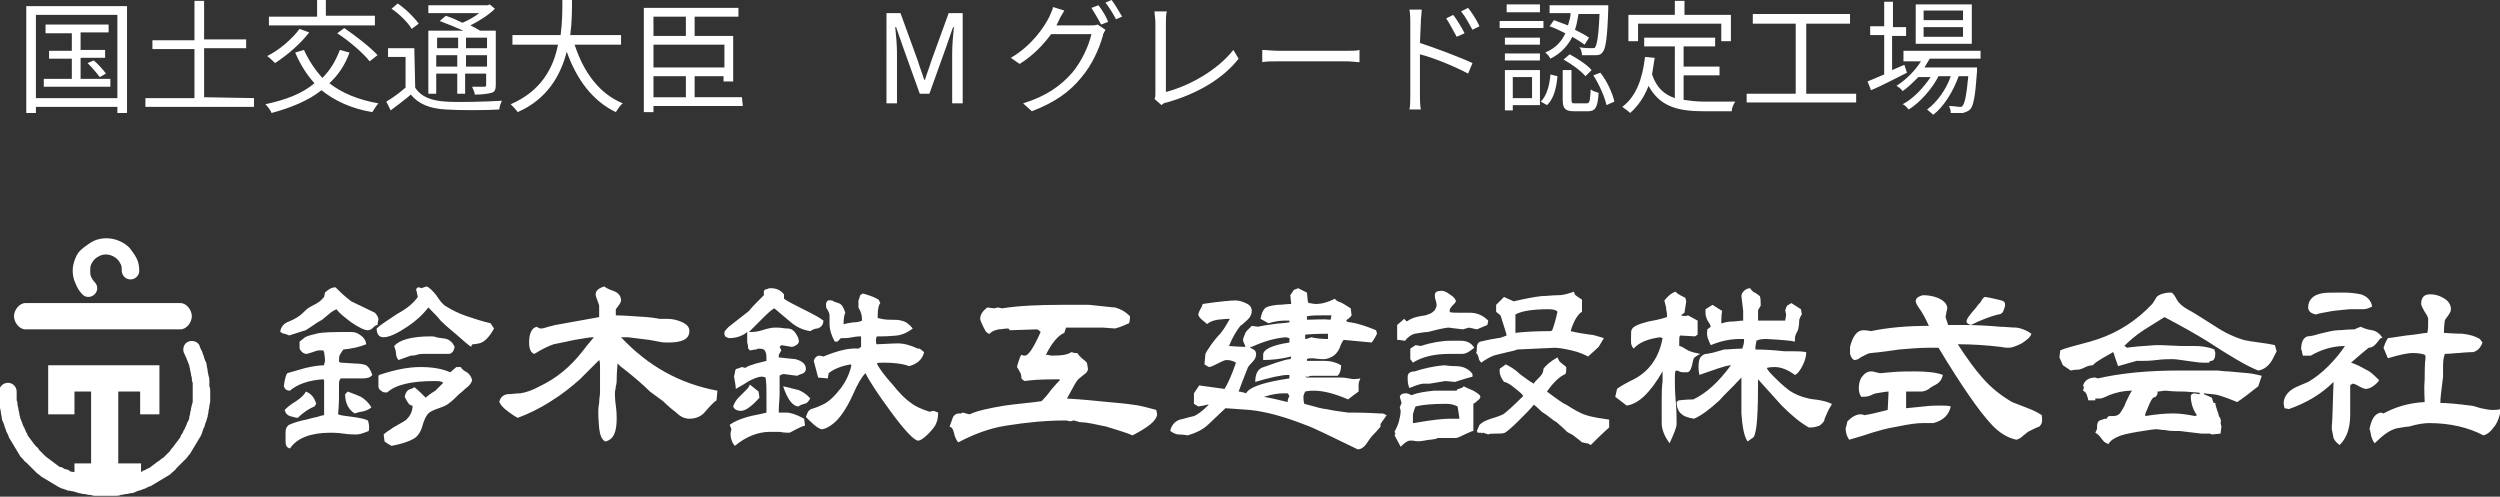 <svg xmlns="http://www.w3.org/2000/svg" xml:space="preserve" width="285.4" height="56.7" style="enable-background:new 0 0 285.4 56.7"><rect width="100%" height="100%" fill="#333333" stroke="none"/><path d="M14.5.7v12.2h-1.1v-.7H4.1v.7H3V.7h11.5zm-1.1 10.5V1.7H4.1v9.5h9.3zM12.6 9v.9H5V9h3.2V6.7H5.6v-.9h2.6v-2h-3v-1h7.2v.9H9.2v2H12v.9H9.2V9h3.4zm-1.9-2.1c.5.4 1.1 1.1 1.4 1.5l-.7.4c-.3-.4-.9-1.1-1.4-1.6l.7-.3zM29 11.2v1H16.6v-1h5.6V5.6h-4.8v-1h4.8V.1h1.1v4.4h4.8v1h-4.8v5.6l5.7.1zM39.9 6c-.5 1.4-1.3 2.6-2.3 3.5 1.4 1.1 3.3 1.9 5.6 2.3-.2.2-.5.7-.7 1-2.4-.4-4.3-1.3-5.8-2.5-1.5 1.2-3.5 2-5.7 2.6-.1-.3-.4-.7-.7-1 2.3-.5 4.2-1.2 5.6-2.4-.9-1-1.6-2.1-2.2-3.5l1-.3C35.3 7 36 8 36.8 8.9c.9-.9 1.5-1.9 2-3.2l1.1.3zm-4.6-2.3c-1 1.3-2.5 2.6-3.9 3.5-.2-.2-.6-.6-.9-.8 1.4-.7 2.8-1.9 3.7-3.1l1.1.4zm7.6-.8H30.7v-1h5.5V0h1v1.8h5.6v1.1h.1zm-3.6.3c1.3.9 3 2.2 3.8 3.1l-.9.7c-.7-.9-2.3-2.3-3.7-3.2l.8-.6zm8.1 6.8c.7 1.1 1.9 1.5 3.5 1.6 1.5.1 4.7 0 6.4-.1-.1.2-.3.7-.3 1-1.6.1-4.5.1-6.1 0-1.8-.1-3.1-.6-4-1.7-.7.6-1.5 1.2-2.3 1.8l-.5-1c.7-.4 1.5-1 2.2-1.6V6.5h-2v-1h3l.1 4.5zM47 3.3c-.4-.7-1.4-1.7-2.3-2.3l.7-.6c.9.6 1.9 1.6 2.4 2.3l-.8.6zm2.9 7.4h-1V3.5h4c-.9-.4-1.9-.8-2.7-1.1l.7-.6c.6.2 1.3.5 1.9.8.7-.3 1.4-.7 1.9-1.1h-5.8V.6h6.8l.2-.1.6.5c-.7.7-1.8 1.4-2.8 1.9.4.2.8.4 1.1.6h1.8v6.2c0 .5-.1.8-.5.9-.4.1-1 .2-1.9.2 0-.3-.2-.6-.3-.9h1.4c.2 0 .2-.1.2-.2V8.4h-2.4v2.3h-.9V8.4h-2.4v2.3h.1zm0-6.4v1.2h2.4V4.3h-2.4zm2.3 3.3V6.3h-2.4v1.3h2.4zm3.4-3.3h-2.4v1.2h2.4V4.3zm0 3.3V6.3h-2.4v1.3h2.4zm10-2.5c1 3.1 2.8 5.6 5.5 6.7-.3.2-.6.7-.8 1-2.7-1.3-4.5-3.8-5.6-6.9-.7 2.7-2.2 5.4-5.6 6.9-.2-.3-.5-.6-.8-.9 3.5-1.5 4.9-4.2 5.4-6.8h-5.2V4H64c.2-1.5.2-2.9.2-4h1.1c0 1.1 0 2.5-.2 4h5.8v1.1h-5.3zm19.2 7H74.6v.7h-1.1V.9h10.8v1h-5v2.2h4.4v5.2h-1.1v-.6h-3.3v2.4h5.4l.1 1zM74.6 1.9v2.2h3.7V1.9h-3.7zm8.1 3.2h-8.1v2.6h8.1V5.1zm-8.1 6h3.7V8.7h-3.7v2.4zm26.6-9.6h1.6l2 5.5c.2.7.5 1.4.7 2.1h.1c.2-.7.5-1.4.7-2.1l2-5.5h1.6v10.3h-1.2V6.1c0-.9.1-2.1.2-3h-.1l-.8 2.3-1.9 5.3H105l-1.9-5.3-.8-2.3h-.1c.1.9.2 2.1.2 3v5.7h-1.2V1.5zm23.2 1.4c.4 0 .7 0 .9-.1l.9.6c-.1.2-.3.5-.3.7-.4 1.4-1.2 3.3-2.5 4.8-1.3 1.6-3 2.8-5.6 3.8l-1-.9c2.6-.8 4.3-2 5.6-3.5 1.1-1.3 1.9-3.1 2.2-4.4H120c-.9 1.2-2 2.4-3.6 3.4l-1-.7c2.4-1.4 3.8-3.5 4.4-4.7.1-.3.4-.8.4-1.1l1.3.4c-.2.4-.5.8-.6 1.1l-.3.6h3.8zm1-2.3c.4.5.9 1.3 1.1 1.9l-.8.3c-.3-.6-.8-1.4-1.1-1.9l.8-.3zm1.5-.6c.4.5.9 1.4 1.2 1.9l-.7.3c-.3-.6-.8-1.4-1.2-1.9l.7-.3zm4.9 11.3c.1-.2.1-.4.1-.7v-8c0-.4-.1-1-.1-1.3h1.4c-.1.4-.1.9-.1 1.3v7.9c2.7-.7 5.9-2.5 7.7-4.8l.6 1c-1.8 2.3-4.7 4-8.2 5-.2 0-.4.1-.6.3l-.8-.7zm12.3-5.6c.4 0 1.2.1 1.9.1h7.7c.7 0 1.2 0 1.5-.1v1.4c-.3 0-.9-.1-1.5-.1H146c-.8 0-1.5 0-1.9.1V5.7zm18-.8c1.8.6 4.5 1.6 6 2.3l-.5 1.2c-1.5-.8-3.9-1.8-5.5-2.2v4.6c0 .4 0 1.2.1 1.7h-1.3c.1-.4.1-1.1.1-1.7V2.6c0-.4 0-1-.1-1.5h1.4c0 .4-.1 1-.1 1.5l-.1 2.3zm4.2-.7c-.4-.7-.8-1.5-1.2-2.1l.8-.4c.4.5 1 1.5 1.3 2.1l-.9.4zm1.8-.8c-.4-.7-.8-1.5-1.3-2.1l.8-.4c.4.5 1 1.4 1.3 2.1l-.8.4zm8.1-.2h-5v-.8h5v.8zm-.4 8.8h-3.1v.6h-.9V8h4v4zm0-6.9h-4v-.8h4v.8zm-4 1h4v.8h-4v-.8zm4-4.7H172V.5h3.8v.9zm-3.1 7.4v2.4h2.2V8.8h-2.2zm3.2 2.8c.7-.7 1-1.9 1.1-3.1l.8.2c-.1 1.2-.4 2.6-1.2 3.3l-.7-.4zm5-6.5c-.4-.3-.9-.6-1.4-.9-.5 1-1.3 1.9-2.5 2.5-.1-.2-.4-.6-.6-.7 1.2-.5 1.9-1.3 2.3-2.2-.6-.3-1.2-.6-1.8-.8l.5-.7c.5.2 1.1.4 1.6.6.1-.4.3-.9.3-1.4h-2.4V.6h6.7V1c-.1 3.3-.3 4.5-.6 4.9-.2.3-.4.4-.8.4h-1.6c0-.3-.1-.7-.3-.9.6.1 1.2.1 1.4.1s.4 0 .4-.1c.2-.3.4-1.2.5-3.8h-2.4c-.1.6-.2 1.2-.4 1.8.6.3 1.2.6 1.6.9l-.5.8zm.2 6.7c.4 0 .4-.2.5-1.6.2.2.6.3.9.4-.1 1.7-.4 2.1-1.2 2.1h-1.6c-1 0-1.3-.3-1.3-1.3V8h1v3.4c0 .4.1.4.5.4h1.2zm-1.9-5.6c.9.5 2 1.2 2.5 1.8l-.7.7c-.5-.6-1.6-1.4-2.5-1.9l.7-.6zm3.5 2.1c.8 1 1.4 2.4 1.6 3.3l-.9.4c-.2-.9-.8-2.3-1.5-3.4l.8-.3zm9.5 3.1c.7.1 1.5.2 2.3.2h3.6c-.2.3-.4.7-.4 1.1h-3.2c-2.9 0-5-.5-6.3-2.9-.5 1.3-1.2 2.3-2.1 3.1-.2-.2-.6-.5-.9-.7 1.6-1.2 2.3-3.2 2.6-5.7l1.1.1c-.1.7-.2 1.3-.3 1.9.5 1.5 1.4 2.3 2.6 2.7V5.3h-3.5v-1h8.1v1h-3.6v2.3h4.1v1h-4.1v2.8zm-5.3-6.7h-1v-3h5.3V.1h1.1v1.6h5.3v3h-1.1v-2H187v2h-.1zm25 6v1h-12.5v-1h5.6v-8h-4.9V1.6h11.1v1.1h-5v8h5.7zm5.8-2.4c-1.4.7-2.9 1.5-4.1 2l-.4-1c.5-.2 1.2-.5 1.9-.8V4h-1.6V3h1.6V.2h1v2.9h1.5v1H216V8l1.4-.6.3.9zm2.6-1.6c-.2.3-.4.7-.6 1h6v.4c-.2 2.9-.4 4-.8 4.4-.2.2-.5.3-.8.4h-1.4c0-.3-.1-.6-.2-.8.5 0 1 .1 1.2.1s.3 0 .4-.2c.2-.3.4-1.1.6-3.3h-1.1c-.6 1.7-1.7 3.5-2.9 4.4-.2-.2-.5-.4-.7-.6 1.1-.8 2.2-2.3 2.7-3.8h-1.4c-.7 1.4-2.1 3-3.4 3.8-.2-.2-.4-.5-.7-.6 1.2-.6 2.4-1.9 3.2-3.1H219c-.6.6-1.2 1.2-1.8 1.6-.1-.2-.5-.5-.7-.6 1.1-.7 2.1-1.7 2.8-2.8h-2V5.8h8.8v.9h-5.8zm4.8-1.7h-6.4V.5h6.4V5zm-1-3.8h-4.5v1.1h4.5V1.2zm0 1.9h-4.5v1.1h4.5V3.1zM9.4 33.6c.2.2.4.3.7.3.2 0 .5-.1.7-.3.4-.4.4-1 0-1.4-.2-.2-.3-.4-.4-.6-.1-.2-.1-.4-.1-.7 0-.2 0-.5.1-.7s.2-.4.4-.6.4-.3.6-.4c.4-.2.9-.2 1.4 0 .2.1.4.2.6.4.2.2.3.4.4.6.1.2.1.4.1.7 0 .5.4 1 1 1 .5 0 1-.4 1-1 0-.5-.1-1-.3-1.4s-.5-.8-.8-1.2c-.3-.3-.7-.6-1.2-.8-.9-.4-2-.4-2.9 0-.4.2-.8.5-1.2.8-.5.4-.7.7-.9 1.2s-.3.9-.3 1.4.1 1 .3 1.4c.2.5.4.9.8 1.3zm-6.5 4h17.7c.7 0 1.3-.8 1.3-1.5s-.6-1.5-1.3-1.5H2.9c-.7 0-1.3.8-1.3 1.5s.6 1.5 1.3 1.5zm21 6.5v-.6c0-.2 0-.4-.1-.6 0-.2-.1-.4-.1-.6 0-.2-.1-.4-.1-.6 0-.2-.1-.4-.2-.6-.1-.2-.1-.4-.2-.6-.1-.2-.1-.4-.2-.5-.1-.2-.2-.4-.2-.5-.2-.5-.8-.7-1.3-.5s-.7.8-.5 1.3c.1.1.1.3.2.4.1.2.1.3.2.5s.1.3.2.5c0 .2.1.3.1.5s.1.3.1.5.1.3.1.5 0 .3.1.5v2c0 .2 0 .3-.1.5 0 .2-.1.3-.1.5s-.1.3-.1.5-.1.3-.1.5-.1.3-.2.5-.1.3-.2.5c-.1.1-.1.3-.2.4-.1.1-.1.3-.2.4-.1.1-.2.3-.2.4-.1.1-.2.3-.3.4-.1.1-.2.3-.3.4-.1.1-.2.3-.3.4-.1.1-.2.2-.3.4l-.3.3-.3.3c-.1.1-.2.2-.4.3-.1.1-.2.2-.4.3-.1.1-.3.2-.4.3s-.3.2-.4.3-.3.2-.4.2c-.1.1-.3.2-.4.2-.1.1-.2.1-.3.2v.1-1.1h-2.6v-8.2H16v2.6h2.2v-5.6H5.5v5.6h3v-2.6h1.9v8.2H8.5v1c-.7-.1-.5-.1-.6-.2-.1-.1-.4-.1-.6-.2-.1-.1-.3-.2-.5-.2-.1-.1-.3-.2-.4-.3s-.3-.2-.4-.3-.3-.2-.4-.3-.3-.2-.4-.3l-.3-.3-.3-.3c-.1-.1-.2-.2-.3-.4-.2-.1-.3-.3-.4-.4-.1-.1-.2-.3-.3-.4-.1-.1-.2-.3-.3-.4-.1-.1-.2-.3-.2-.4-.1-.1-.2-.3-.2-.4-.1-.1-.1-.3-.2-.4-.1-.1-.1-.3-.2-.5s-.1-.3-.2-.5c0-.2-.1-.3-.1-.5s-.1-.3-.1-.5-.1-.3-.1-.5 0-.3-.1-.5v-1c0-.5-.4-1-1-1-.5 0-1 .4-1 1v1.2c0 .2 0 .4.1.6 0 .2.1.4.1.6 0 .2.1.4.1.6 0 .2.1.4.2.6.1.2.1.4.2.6.1.2.1.4.2.5.1.2.2.4.2.5.1.2.2.3.3.5s.2.3.3.5.2.3.3.5c.1.2.2.3.3.5s.2.3.4.5c.1.1.2.3.4.4l.4.4.4.4.4.4c.1.1.3.2.5.4.2.1.3.2.5.3s.3.2.5.3.3.2.5.3.3.2.5.3.4.2.5.2c.2.1.4.1.5.2.3 0 .5.1.7.1.2.1.4.1.6.2.2 0 .4.1.6.1.2 0 .4.1.6.1.2 0 .4.1.6.1h2.4c.2 0 .4 0 .6-.1.2 0 .4-.1.6-.1.2 0 .4-.1.6-.1.2 0 .4-.1.6-.2.2-.1.4-.1.6-.2.2-.1.4-.1.5-.2.2-.1.4-.2.5-.2.2-.1.3-.2.5-.3s.3-.2.5-.3.3-.2.5-.3.3-.2.5-.3.3-.2.5-.4c.1-.1.3-.2.4-.4l.4-.4.4-.4.4-.4c.1-.1.2-.3.4-.5.1-.2.2-.3.3-.5.1-.2.2-.3.3-.5.1-.2.2-.3.3-.5.1-.2.2-.3.3-.5.1-.2.2-.4.2-.5.1-.2.1-.4.2-.5.1-.2.1-.4.2-.6.1-.2.1-.4.2-.6 0-.2.1-.4.1-.6 0-.2.1-.4.1-.6 0-.2.1-.4.1-.6v-1.2c0-.1 0-.3-.1-.5zm19.2-7c-.1 0-.3.1-.4.2l-.1.1c-.2.2-.4.3-.6.3-.4 0-1-.3-1.9-.9-.8-.6-1.4-1.1-1.7-1.5-.2.1-.6.3-.9.6-.5.4-.8.7-.9.7-.4.2-.9.6-1.7 1.1 0 0-.7.2-1.9.6-.1-.1-.3-.1-.5-.2-.2 0-.4-.1-.4-.2-.1.1-.1 0-.1-.1.1-.5.4-.9 1-1.1.7-.3 1.2-.6 1.6-1 .3-.3.5-.5.7-.6.5-.3.8-.4.9-.5.4-.2.6-.5.8-.7l.1-.5c.4-.4.8-.6 1.2-.6.4.4 1 1 1.8 1.6.8.4 1.7.8 2.7 1.3.2.2.4.5.4.8 0 .1-.1.3-.1.6zM35 40.4c-.3 0-.6-.2-.8-.6V39l.5-.4c.2-.2.6-.3 1.4-.5.7-.2 2.1-.2 4-.2.4 0 .7.1 1.1.4.3.2.6.6.6 1-.7.3-1.6.5-2.6.6-.1.1-.2.3-.4.6-.1.2-.1.4-.1.8l.2.1 1.6.1c.6 0 1.1.1 1.3.2.3.2.5.5.7 1.1-.2.3-.6.4-1.1.4h-2.5c-.1.1-.2.3-.2.6v1.5c0 .1 0 .8-.1 2 .2.1.8.2 1.7.3.7.1 1.3.2 1.7.4.1.3.2.7.1 1.2-.5.2-1 .4-1.4.4-.3 0-.8 0-1.5-.1s-1.1-.1-1.5-.1c-2.2 0-3.8.6-4.6 1.8-.4-.1-.5-.4-.5-.8v-1.1c0-.3.1-.6.4-.8.2-.1.7-.3 1.5-.5.6-.1 1.1-.3 1.7-.4.3-.1.6-.2.8-.2v-4l-.1-.1c-1.7.1-3 .6-3.8 1.3-.4 0-.6-.2-.7-.5.1-.9.3-1.4.4-1.5l2.1-.6c.9-.2 1.6-.3 2.1-.3 0-.2.1-.4.1-.5s0-.4-.1-1l-.1-.2h-.5c-.2 0-.4.1-.7.2-.4.1-.6.2-.7.2zm.9 6c-.5.2-1.2.6-1.9 1.3-.2 0-.5-.1-.9-.2-.3-.1-.5-.3-.6-.7.2-.2.6-.6 1.3-1 .6-.4 1-.8 1.1-1.1.6.2 1 .7 1.2 1.4l-.2.3zm5.4.6c-.2 0-.5.1-.8.2-.7-.4-1.1-1.2-1.1-2.2l.3-.3c.8.3 1.3.5 1.5.6.5.3.9.7 1.2 1.2-.2.2-.6.4-1.1.5zm13.4-7.8c-.1 0-.4.1-.7.1-.1 0-.2.1-.2.3-.2-.1-.8-.6-1.8-1.5-1.1-.9-1.6-1.4-1.7-1.5-.3-.4-.8-.9-1.4-1.5-.7.9-1.5 1.6-2.4 2.2-1.2.8-2.1 1.2-2.7 1.2-.5 0-.8-.3-.8-1 .4-.4 1.2-.9 2.4-1.7 1.1-.6 1.8-1.2 2.3-1.9l-.2-.9.2-.2c.1 0 .2 0 .4.1l.6-.2c.3.1.7.5 1.1 1 .4.6.7 1 1 1.2.8.5 1.6.9 2.5 1.2s1.8.6 2.7.8l.4.6c-.6 1.1-1.2 1.6-1.7 1.7zM52.4 45c-.4.4-.8.8-1.1 1-.2.2-.6.4-1.2.6-.6.2-1 .4-1.2.6-.2.2-.5.7-.7 1.5-.2.7-.6 1.2-1 1.4-.5.3-1.4.6-2.5.8-.2-.1-.4-.2-.8-.5l-.1-.8c.3-.3.7-.5 1.1-.8.9-.5 1.4-.8 1.5-.9.4-.4.7-.9.7-1.6-.1 0-.2 0-.3-.1-.1 0-.3-.3-.6-.9.1-.5.3-.8.7-.9.1 0 .2-.1.4-.2.4.3.8.7 1.3 1.2.2-.2.6-.5 1.1-.8l.9-.9c-.2-.2-.6-.2-1-.2-2.6 0-4.4.4-5.4 1.3h-.1c-.2 0-.4 0-.6-.2-.2-.1-.3-.3-.3-.5v-1.2l.1-.1c1.8-.6 3.3-.9 4.7-.9s2.5.2 3.4.6l.7-.6h.5c.1.2.3.4.7.6.3.2.5.5.6.9-.1.4-.4.7-.7.9-.4.4-.8.7-.8.7zm-1.2-4.6h-2.9c-.2 0-.4 0-.7.1s-.6.1-.7.1l-1.4.5c-.2-.2-.3-.5-.3-.9 0-.1-.1-.4-.2-.7.6-.7 2-1.1 4.2-1.1.2 0 .4 0 .6.1.4.1.8.1 1.2.2.3.1.7.4.9.9-.1.6-.4.8-.7.8zm30.6 5.3c-.2.1-.7.6-1.3 1.3-.4.5-1 .8-1.8.8-.5 0-1-.2-1.5-.7-.4-.3-.9-.7-1.5-1.3-.3-.2-.8-.6-1.5-1.1-.6-.6-1.6-1.5-3-2.6-.3-.2-.5-.4-.7-.6 0 .3-.1.9-.1 1.9 0 .1 0 .4-.1.7 0 .3-.1.5-.1.7 0 .3 0 .8.1 1.5s.1 1.2.1 1.5c0 1.6-.4 2.4-1.3 2.6-.4-.2-.6-.7-.7-1.5 0-.3-.1-.9-.1-1.8 0-.3 0-.6.1-1.1 0-.5.1-.9.1-1.1v-3c0-.3 0-.6-.1-.8l-2.2 2.2c-.9.8-2 1.7-3.3 2.5-1.4.9-2.7 1.5-3.8 1.9-.4-.2-.8-.5-1.2-.8s-.7-.6-.9-1c.1-.5.4-.8.9-.9.5 0 1-.1 1.5-.1.6-.1 1.3-.3 2.2-.8 1.9-.9 3.5-2.2 4.9-4 .3-.4.7-.9 1.3-1.6h-.2c-.2 0-.8.1-2 .3-1 .2-1.8.4-2.4.5-.6.2-1.4.6-2.2 1.1-.4-.1-.6-.6-.6-1.3 0-1 .3-1.7.9-1.8.2.2.4.2.5.2.2 0 .5-.1.8-.2.5-.1.7-.2.8-.2 1.1-.2 2.8-.5 5-.9v-1.3c0-.1-.1-.3-.2-.6s-.2-.5-.2-.7c0-.4.3-.7 1-.9.1.1.4.3 1 .5s.9.6.9 1.1c0 .2-.2.5-.6 1v.7c.8 0 2 .1 3.6.2 1 .1 1.4.2 1.4.2h.9c.5 0 1 .1 1.5.3.7.3 1 .6 1 1.1 0 .9-.8 1.3-2.4 1.3-.3 0-.7 0-1.1-.1-.6-.1-1-.2-1.1-.2l-2.4-.3h-.8c3.1 3.3 6.7 5.3 11 6.1l-.1 1.1zm9.7-3c-.1 0-.3.1-.5.2-.9-.1-1.4-.2-1.5-.2-.2 0-.4.1-.5.2V45c0 .5-.1 1.2-.1 2.1h.9c.4 0 1.1.2 2 .7l.1.8c-.2 0-.6.2-1 .4s-.7.4-.8.4c-.2 0-.6 0-1.1-.1h-1.1c-1.3 0-2.7.5-4 1.6-.3-.3-.5-.8-.5-1.4 0 0 0-.2.1-.5l-.2-.5c.4-.3 1-.6 2-.9.7-.2 1.5-.3 2.2-.5V45c0-.6 0-1.2-.1-1.9-.2-.1-.4-.1-.5-.1-.3 0-.8.2-1.4.5-.3.2-.8.5-1.5.9 0-.3-.1-.8-.2-1.4 0-.2.1-.3.1-.5s.1-.4.2-.4.3-.1.6-.2l.4.1c.2-.2.6-.3 1.2-.5l1.2-.3c0-.5 0-.8-.1-1-.1-.3-.3-.4-.7-.4-.1 0-.2 0-.4.1-.3 0-.5.1-.7.1-.1-.1-.2-.2-.2-.3s0-.3-.1-.6v-1.2c-.6.5-1.3.7-2.1.7-.2-.1-.3-.1-.4-.2l-.1-.2v-.3c.1-.2.3-.4.5-.6.5-.4 1.3-1 2.3-1.8.3-.4.9-1 1.7-1.8v-.5c.1-.1.2-.2.4-.2.1-.1.3-.1.4-.1.6 0 1.1.2 1.5.7v.5c.4.3 1.2.7 2.2 1.2s1.8.9 2.3 1.3c0 .5-.3.8-.7.9-.2 0-.5.1-.8.3-.7-.1-1.5-.4-2.2-1-.6-.5-1.3-1.1-1.9-1.6-.4.2-.9.7-1.5 1.3l-1.4 1.4c.4 0 .9 0 1.5-.2s1.1-.3 1.4-.3h.4c.4 0 .7.1 1.1.1s.7.2.9.5c.2.3.4.6.4 1 0 .2-.3.5-.8.6l-1.2-.2-.2.2.2.4c-.2.3-.3.5-.3.6v.2c1 .1 1.7.2 1.9.2.8.2 1.2.6 1.2 1.1 0 .3-.2.5-.5.6zm-4.8 2.7c-.9 1-1.6 1.5-2.1 1.5s-.8-.2-.9-.5c.1-.3.3-.7.6-1l.8-.8c.2-.2.4-.4.5-.7l1 .8.1.7zm4.5 1c-.7 0-1.3-.8-1.8-2.3 1 .2 1.5.4 1.7.4.5.2 1 .5 1.4 1-.2.3-.4.6-.7.6-.3.1-.6.2-.6.3zm14.8 3.1c-.5.5-.9.8-1.2.8-.4 0-1.5-1.1-3.1-3.3-1.4-1.9-2.4-3.4-2.9-4.4-.4.4-.9 1.2-1.5 2.6-.7 1.5-1.4 2.5-2.1 3.1-.6.5-1.1.7-1.4.7-.2 0-.7-.3-1.4-1l-.4-.4c.1-.3.2-.5.2-.5.1-.2.2-.3.4-.4.3-.1.7-.2 1.3-.5.7-.3 1.4-1 2.1-1.9.6-.8 1-1.7 1.2-2.6l-.1-.1c-1.2.2-2 .6-2.5 1l-.1.6-1.1-.1-.5-1.9c.1-.4.4-.6.6-.6 0 0 .2 0 .5.1 1.7-.7 3-1 4-.9l.3-.2v-1.2c-.2 0-.5 0-1 .1s-.8.1-1 .1H96l-.4.4h-.3c-.4-.7-.6-1.4-.6-2v-1c0-.2-.1-.4-.2-.6-.2-.2-.2-.4-.2-.6 0-.4.2-.6.6-.5h.1c.1.1.4.2.7.3.4.1.6.5.8 1.1-.1.2-.2.6-.2 1.3h.1c.2-.1.5-.1 1-.2.5 0 .8-.1 1-.2v-.2c0-.4-.1-.8-.4-1.3v-.8s.1-.2.2-.6l.3-.2c.7.2 1.3.4 1.8.7l.2.4c-.2.2-.3.7-.3 1.4v.3c.4.1.8.2 1.4.2s1 0 1.3.1c.5.1.9.4 1.3.9-.5.4-1.1.7-1.8.8-.2 0-.8.1-1.9.1h-.4s-.1.2-.1.4c0 .3 0 .4.1.5 1.7-.1 2.5-.1 2.4-.1.7 0 1.4.2 2.3.6h.2l.5.4c-.2.8-.7 1.3-1.7 1.6-.8-.3-1.8-.4-2.9-.4-.4 0-.7 0-.8.1.3.6.9 1.4 1.8 2.4.8 1 1.5 1.7 2.1 2.1.5.4 1.2.7 2.1 1l.5-.1.5.2c0 .6-.1 1-.3 1.4-.1.2-.4.6-.8 1zm23.3.2c-.7-.3-1.7-.6-3-1-1.4-.3-2.3-.5-2.9-.5-.1 0-.2 0-.4-.1-.2 0-.3-.1-.4-.1 0 0-.1 0-.4.1l-.5-.1h-.1c-2.1 0-4.3.2-6.8.6-1.9.3-3.7 1-5.4 1.9-.2-.2-.4-.6-.5-1.1-.1-.4-.2-.6-.5-.7.1-.2.2-.6.4-1.1.2-.3.4-.4.7-.4h.2c.1 0 .1-.1.2-.1s.3.1.8.2c.8-.4 2.2-.7 4-1 1.4-.2 2.8-.3 4.2-.5.2-.2.6-.6 1.1-1.3.5-.6.8-.9 1-1.1 0-.1-.1-.1-.2-.1h-.1c-2 0-3.2.1-3.7.2-.2-.1-.4-.2-.4-.4 0-.3-.1-.5-.1-.5-.2-.4-.4-.7-.4-.7 0-.1.1-.4.2-.7s.2-.6.3-.7c.2.1.3.1.4.1.4 0 1-.9 1.8-2.7-.2-.2-.3-.3-.5-.3l-3 .1-.2-.2c-.4 0-.8.1-1.1.1-.4.1-.8.2-1 .5-.2 0-.3-.1-.4-.2-.1-.1-.2-.3-.4-.7-.2-.4-.3-.7-.3-.8 0-.5.3-.9.8-1.3l.8.1.4-.1.5.1c1.9-.3 4.2-.4 6.8-.4h3.1c-.1 0 .2 0 1 .1 1 .1 1.7.2 2 .2.7.2 1.2.5 1.7 1v.1c0 .1 0 .3-.1.7-.3.1-.8.4-1.6.6l-1.4-.1h-4.2l-.2.6c-.7.3-1.4 1.1-2.1 2.5.3 0 .5.1.6.1 1.2 0 1.9-.1 2.3-.4l.4.1h.3c0 .1.2.3.5.6.4.3.6.5.6.6l.1.6c0 .3-.2.5-.5.7-.4.3-.6.5-.7.6s-.5.8-1.2 2.1c.2 0 1.8.1 4.7.4 1.2.1 2.2.2 2.8.3 1 .1 1.9.4 2.7.6l.1.5c-.1.8-1.1 1.5-2.8 2.4zm28.3-1.3v.3c-.1.1-.3.4-.8.9-.3.3-.5.6-.7.9-.3.5-.7.8-1.1.8-3.1-1.5-5.1-2.5-6-2.8-2.3-.9-4.4-1.5-6.3-1.7l-2.8-.2c-.6.6-1.3 1.2-1.9 1.8-.6.6-1.4 1-2.4 1.3-.1 0-.5-.1-1-.1-.4 0-.7-.2-1-.4.1-.6.5-1.1 1.1-1.3.5-.1 1.1-.3 1.6-.4.3-.1.9-.5 1.7-1.3h-.2s-.3.1-1 .2l-.5-.3v-1.2l.6-.9 2.9.4c.3-.5.8-1.5 1.3-3-.3-.2-.7-.3-1.1-.3-.2 0-.6.2-1.4.6-.2.1-.4.2-.6.2l-.5-.3.1-1.1c0-.2.3-.6.7-1.2.3-.4.6-.8 1-1.2.5-.6.8-1.2 1.1-1.7h-.1c-.6 0-1.1.1-1.3.1-.6.1-1 .3-1.2.5 0 0-.2-.2-.6-.5-.2-.2-.4-.4-.4-.6 0-.1.1-.4.4-.9 0-.1.1-.2.1-.3 2-.3 3.3-.4 3.7-.4s.8.1 1.2.3c.5.2.7.5.7.9s-.2.8-.7 1.2c-.1.1-.3.3-.6.5-.4.5-.9 1.3-1.3 2.3 1.2.1 2 .1 2.4.1 0 .1.2.2.4.3s.3.3.3.5c0 .3-.1.6-.4.9-.4.4-.6.7-.6.8-.1.3-.5 1.2-1 2.6.2 0 .5.1.9.2v-.1l.1-.1c.5-.6 2.1-1.1 4.8-1.5v-.4h-.1c-.8 0-2.1.3-3.8.8 0-.8.2-1.3.7-1.6 0 0 .6-.2 1.7-.6.7-.2 1.2-.4 1.6-.4l.1-.2v-.1c-1.2.3-2.3.4-3.2.4v-.6c0-.6 1-1.1 3-1.4v-.5l-.4-.1c-1.3.1-2.6.5-3.9 1.1h-.7c-.2-.4-.3-.7-.3-.8s.1-.4.2-.6c.1-.3.2-.4.3-.5l.5-.5.7.1c.4-.1 1-.2 1.8-.3.6-.1 1.2-.1 1.8-.2v-.2h-.6c-.5 0-1.1.1-1.8.3-.2-.1-.5-.3-.9-.5.1-.6.3-1 .5-1.2s.6-.3 1.4-.4c.5 0 1.1-.1 1.6-.1l-.1-1 .4-.6.5-.2 1 .5.1 1 .1.2c.3 0 .5.1.8.1.7 0 1.4-.2 2.2-.6.1.2.3.3.6.4.3.1.7.4 1.2.7l.1.8c-.1.1-.2.3-.4.4-.1.1-.2.1-.2.2s.2.2.5.2c.7.1 1.7.4 2.9.9l.1.4c-.1.2-.3.6-.6 1l-3.2-.3c-.1.1-.3.4-.5 1-.2.4-.5.8-1 1-.4.2-.7.2-.9.2 0 0-.4 0-1.1-.1-.3 0-.6 0-.7.1v.2h2c.8 0 1.4.2 1.9.5 0 .5-.1.9-.4 1.2h-2.8c-.2 0-.4 0-.5.1h-.4l.2.1h3.8c.1 0 .5 0 1 .1.4.1.8.1 1.3 0-.1.2-.2.5-.2.7v.8c-.3.2-.7.5-1.2.9-1.6-.7-2.9-1-3.9-1-.3 0-.6 0-1 .1-.1.2-.2.4-.2.6 0 .2 0 .5.1.8 1.4.4 2.2.6 2.5.6.9.2 1.8.3 2.5.4.8 0 2 0 3.6.1h.3c.1 0 .3.1.5.2l-.7 1zM147 44.9h-.5c-.5 0-1.3.1-2.2.4.6.1 1.5.3 2.7.6v-.1c0-.2.1-.4.2-.6l-.2-.3zm4.6-6.8c-.6 0-1.4 0-2.6.1v.5c.2 0 .4-.1.7-.2.4.1 1 .2 1.9.2v-.6zm-.7-2.1c-.6 0-1.1 0-1.7.1v.4c.9 0 1.8-.1 2.7 0l.1-.5h-1.1zm17.7 9.8c-.1.1-.2.2-.4.3v3.1c-.2 0-.5.2-1 .4-.4.2-.8.4-1 .4h-2.1s-.1.1-.2.1c-.4.1-.9.1-1.3.2-.5.1-1 .1-1.3 0h-.3c-.3 0-.6.2-1.1.7l-.7-1.3.1-.2-.1-.2c.2-.4.4-.8.5-1.2s.2-.8.2-1.2l-.1-.4.2-.5-.2-.7c.1-.3.3-.4.7-.4.1 0 .2 0 .4.1.1.1.3.1.3.1.7-.3 1.6-.4 2.5-.5h2.6c0-.1.1-.2.2-.2s.2-.1.3-.1.2-.1.3-.2c.2.1.6.3 1.1.5.5.3.8.5.8.7 0 .1-.1.3-.4.5zm1.2-8.7-1.2.5-.9-.2-.7.2c-1-.1-1.5-.2-1.6-.2-.3 0-.7.1-1.2.2l-1.2.3c-.3 0-.9.1-1.5.2-.4.1-.8.4-1.1.8-.2 0-.5-.1-.9-.1v-1.7l.8-.7.3.3c.4-.3.9-.5 1.5-.6.5-.1.8-.1.9-.2.4-.1.6-.3.8-.5.1-.2.2-.4.2-.5s0-.3-.1-.6-.1-.5-.1-.6c0-.4.3-.5.8-.5.2 0 .5.1.9.4.5.3.7.6.7.8 0 .1-.2.3-.4.5s-.3.4-.3.5v.2c.1.1.5.1 1.1.1h1.2c.8 0 1.5.3 2.1.9l-.1.5zm-3.7 6.5-1.1-.1-1.8.3h-.7c-.3 0-.9.2-1.6.5-.1-.2-.2-.6-.2-1V43c0-.4.3-.6.8-.6.9-.3 2.1-.6 3.4-.7.1 0 .6.1 1.3.1.8 0 1.5.3 1.9.9v.3c-.4.1-1.1.3-2 .6zm.8-3.2h-1.4c-1.7 0-3.1.3-4.2 1l-.3-.4v-1.2l.6-.4.6.1c1.2-.4 2.4-.6 3.4-.6h1.2c.7 0 1.2.3 1.5.8-.5.4-.9.7-1.4.7zm-.5 6c-.4-.2-.8-.3-1.3-.3-1.6 0-2.7.1-3.5.3-.1.2-.2.5-.3.9v1h.1c2.2-.4 3.5-.5 4.1-.5h1.1v-.1l-.2-1.3zm15.2 4.4c-.2-.1-.3-.2-.5-.2-.1 0-.3-.1-.5-.1-.2-.2-.5-.4-1-.8-.1-.1-.4-.2-.7-.4-.2-.2-.6-.6-1.2-1.1-.4-.2-.9-.7-1.7-1.2-.2-.2-.5-.5-.9-.8-.3.4-.9 1-1.7 1.8s-1.4 1.3-1.6 1.4c-.2.1-.6.1-1 .1-.5 0-.8 0-.9.1 0 0-.2-.1-.3-.1-.2-.1-.3-.1-.3-.1s-.1 0-.1.1l-.1-.1h-.4l-.1-.2.3-.7c.3-.3.7-.5 1.3-.7.7-.2 1.2-.4 1.4-.5.3-.2 1.1-.9 2.3-2.1-.2-.3-.6-.6-1.1-1s-.9-.6-1.1-.6c-.3-.4-.5-.8-.5-1.2v-.3l.7-.5c.4.2 1 .5 1.6 1.1.7.5 1.2.9 1.6 1.1 0-.1.3-.4.7-.8.3-.3.4-.6.4-.9.2-.3.7-.8 1.6-1.3.1.2.2.5.4.6.2.2.4.3.6.5v.3c0 .1 0 .3-.1.5-.7.3-1.4 1-2.1 2 1.2.9 1.9 1.4 2.2 1.5.8.5 1.6 1 2.3 1.2.3.1.7.2 1.3.3.7.1 1.2.2 1.3.2v.9c-.9.8-1.6 1.5-2.1 2zm.9-11.2-1.2 1.1c-.4-.2-1-.5-1.9-.7s-1.5-.3-1.9-.3l-4.3.2c-.2.1-.6.2-1.1.3-.8.2-1.3.3-1.6.4-.5.2-1 .5-1.4.8-.2-.2-.3-.4-.3-.6-.1-.2-.1-.4-.3-.5.1-.1.1-.3.1-.6s.1-.6.4-.7c.1 0 .7-.2 2-.4.3 0 .7-.2 1-.3-.1-.5-.4-1.3-.7-2.3l-.5-.4v-.8l.9-.9 1.1.5c1.3-.3 2.3-.5 3.2-.6.6 0 1.2-.1 1.9-.1.6 0 1.2-.2 1.8-.4 0 .2.1.4.3.5.1.1.3.2.6.4v1.4c-.4.2-.9.9-1.3 2.2.8.2 1.5.3 2.2.4.4 0 .9.2 1.6.4l-.6 1zm-5.7-4.3c-1.8 0-3.1.2-3.8.6V38c.8-.1 2.1-.2 4-.2 0 0 .1 0 .2-.1.2-.5.4-1.2.6-2.1-.1-.2-.5-.3-1-.3zm16.5 5.8c-.1.3-.1.6-.2.8-.1.4-.3.6-.5.6h-.4c-.1 0-.3 0-.5-.1s-.3-.1-.4-.1c-.1.2-.1.5-.1.9 0 .6 0 1.5.1 2.6s.1 2 .1 2.6c0 .4-.3 1.1-.8 2.2-.6-.8-.9-1.6-.9-2.3v-2.5c0-.8 0-1.6.1-2.3v-1.1c-1.4 2.4-2.7 3.7-4.1 3.9l-1.3-1 .2-.9c.2-.2.9-.6 2.1-1.2 1.6-.9 2.7-2.4 3.1-4.6l-.3-.1c-1.4.2-2.4.6-3 1.3-.2-.2-.3-.5-.3-.7v-.7c0-.5 0-.7.1-.8.1-.3.7-.6 1.9-.9.5-.1 1.2-.2 2.1-.5v-.4c0-.1-.1-.4-.1-.7l-.2-.8c.5-.6.9-.9 1.3-1 .1.2.5.4 1.1.7l.1.4-.2 1.3c-.3.2-.4.3-.4.3.3.1.6.1.8 0l1.1.6v1.6l-.3.2-1.7-.1c-.1.1-.1.4-.1.7v.5c.2 0 .5.2 1 .5.4.2.9.3 1.4.4-.6.3-.8.5-.8.7zm15.5 5.6c-.1.2-.3.6-.5 1.1 0 .3-.3.6-.6.8-.3.1-.6.2-1 .2h-.2c-.9-.5-1.9-1.3-3.1-2.5l-2.7-3c0 3.7-.1 5.9-.5 6.6l-.7.5c-.4-.6-.6-1.7-.7-3.2v-4.1c-1.2 1.3-2.1 2.1-2.5 2.6-1.1 1-2 1.7-2.9 2.1-.7-.1-1.2-.3-1.4-.5-.4-.3-.6-.8-.6-1.4.1-.1.2-.2.3-.2s.7-.1 1.6-.1c1.5-.7 2.9-2 4.3-3.9h-.1c-.7.1-1.8.5-3.5 1.1-.1-.5-.1-.8-.1-.9 0-.6.1-1 .3-1.2s.4-.3.6-.3c.2 0 .4-.1.6-.1.3-.1.8-.2 1.4-.4.5 0 1.2-.1 2.1-.1.1-.3.2-.6.2-.9v-.2h-.5c-1 0-2.1.2-3.3.7-.3-.6-.5-1.1-.4-1.6v-.2l.4-.3-.1-.3c-.3-.4-.5-.8-.5-1.3v-.4l.8-.5 1.1.7c-.1.5-.1 1-.1 1.4h.1c.3-.1.7-.2 1.2-.2.4 0 .8-.1 1.2-.1v-1.1l-.2-1.7c0-.2.1-.4.3-.6.2-.2.5-.3.7-.3.1.2.3.4.5.5.1 0 .3.2.6.4.1.3.1.6.1 1.1l-.3.5v1.2h3.1c0-.2.1-.4.1-.7l-.1-.5.2-.5.5-.3 1.1.7.1.6c-.1.1-.2.3-.3.6 0 .2 0 .5-.1 1 0 .1-.1.3-.3.7-.1.2-.1.5-.1.8-.3-.1-1.4-.2-3.2-.3-.4 0-.8 0-1.2.2 0 .3-.1.5-.1.7v.3c1.2 0 2.4.1 3.3.2h.9c.5 0 1.1 0 1.6.1 0 .4-.1.9-.4 1.5-.3.6-.6 1-.9 1.1-.8-.6-1.6-.9-2.3-.9-.2 0-.5 0-.9.1.1.3.5.7.9 1.1.3.3.9.9 1.7 1.5.6.4 1.3.7 2.2.9.4.1.9.1 1.3.2.5.1.9.2 1.3.4v.2c0-.2-.1.1-.3.4zm11.9 1.6h-1.2c-.6 0-1.5.1-2.9.4-1.3.2-2.2.5-2.9.7-.6.2-1.5.5-2.6.8-.2-.3-.4-.7-.4-1.3 0 0 .1-.3.2-.8.5-.5 1-.8 1.5-.8.1 0 .3 0 .4.1.7-.1 1.5-.3 2.7-.6l.1-2.1c-.3 0-.8.1-1.4.2-.1 0-.4.1-.8.3-.3.1-.6.1-.9.1-.2-.2-.3-.6-.3-1s.1-.9.3-1.2c.3-.4.6-.7 1.1-.7.1 0 .3 0 .5.1.2 0 .4.1.5.1-.1 0 .3 0 1.2-.1 1-.1 1.9-.1 2.8-.1 1.3 0 2.4.1 3.2.4-.1.5-.4.9-.8 1.1-.4.2-.7.4-.8.5-.3.2-.6.3-.9.3h-1.7v1.9c.2 0 .9-.1 2-.2.8-.1 1.5-.1 2-.1.4 0 .8 0 1.1.1-.2.9-.8 1.6-2 1.9zm12.1.4c-.3.1-.7.3-1.3.6-.2.2-.4.3-.6.5-.2.2-.4.3-.7.4-1-.2-2-.8-2.9-1.8-1.4-1.5-3.4-4.4-6-8.7h-1.2c-1 0-2.1.1-3.3.2-2 .3-3.1.4-3.2.4-.3 0-.6.2-1 .4l-.2.1c-.2.2-.5.3-.7.3-.3-.1-.4-.4-.5-.7v-.8c.3-1.2.8-1.9 1.5-1.9.1 0 .4 0 .9.1 1.9-.4 4.1-.6 6.6-.6-.4-.9-.8-1.6-1.1-2s-.4-.7-.4-.8c0-.2.1-.4.3-.5s.4-.2.6-.2c.5 0 1.1.1 1.6.3.7.3 1.1.7 1.1 1.2 0 0-.1.4-.2 1l.3.9h1.7c1.7 0 3.1.1 4.2.2.6 0 1.3.1 1.9.1.7.1 1.3.4 1.7.7-.1.4-.5.7-1.1 1.1-.6.3-1.1.5-1.5.5-.1 0-.4 0-.9-.1-1.7-.2-3.3-.3-4.9-.3 1.1 1.7 2 2.9 2.7 3.7 1.1 1.3 2.3 2.2 3.5 2.9.2.1.8.3 1.8.7.8.3 1.3.6 1.6.8v.2c.1.7-.1.9-.3 1.1zm-4.7-12.8c-.8.2-1.9.6-3.1 1.2-.3-.1-.5-.2-.5-.4 0-.3.4-.8 1.1-1.6.2-.3.4-.5.5-.6.2-.4.4-.6.5-.6s.7.1 1.9.4c.3.1.4.2.4.5 0 .2-.1.5-.2.7-.1.3-.4.4-.6.4zm31.4 5c-.4.8-1 1.3-1.7 1.4-1.3-.5-3.3-1.7-5.9-3.4-1.3-.8-2.9-1.7-4.8-2.7l-2.4 1.5c-.9.6-1.6 1.2-2.2 1.8.1 0 .2.1.3.2.6-.1 1.7-.2 3.3-.3h.6l2.3.1h1.5c.8 0 1.6.1 2.3.4 0 .1.1.3.1.4 0 .5-.1.8-.4.9h-.1c-.1 0-.2.1-.2.2h-.8c-.4 0-.9-.1-1.7-.2-.7-.1-1.3-.2-1.7-.2s-1 0-1.8.1-1.4.1-1.8.1h-.5l-2.1.6c-.2-.6-.4-1.1-.5-1.5l-.1-.1c-.1.1-.5.3-1.2.7-.5.3-.8.5-1.1.8-.3 0-.6.1-.8.2-.2.1-.4.2-.8.3-.2 0-.5 0-.9.1l-.9-.6-.4-.9.1-.8c.4-.2 1.5-.5 3.4-1 2.5-.7 4.6-1.9 6.4-3.6l.7-.7c.2-.3.4-.6.5-.8.3-.3.9-.5 1.7-.5.2.1.4.4.6.8.3.5.7.8 1.2 1.1.4.2 1.4.8 3.1 1.9 1.2.8 2.3 1.3 3.3 1.6.4.1 1 .2 1.8.3s1.4.2 1.8.3l.2.7-.4.8zm-1.7 3.2c-1 .8-1.8 1.4-2.4 1.8-.5-.2-1.2-.5-2.2-.8-.3-.1-.9-.1-1.6-.2v.1c.2.1.5.2.9.4l.2.6h.2c0 .2.1.5.2.8.1.3.2.5.2.7.2.2.3.5.2.8l.1.4-.1.8-1 .1-.2-.1h-1l-2.5-.3h-.6c-.2 0-.5 0-1-.1-.4 0-.8-.1-1-.1-.3 0-1 .1-2.2.3s-1.9.4-2.1.5c-.5.2-1 .5-1.2.9-.2-.1-.5-.2-.6-.4-.2-.2-.3-.4-.5-.6-.1-.1-.2-.2-.4-.3.1-.2.2-.4.2-.5v-.2c0-.4.1-.6.3-.7l.6-.2h.2c.1-.2.2-.3.3-.3h.4c.4 0 .6-.1.8-.3.2-.3.5-.7.7-1.3.3-.6.5-1.1.7-1.3-1 0-1.8.2-2.6.5-.2.1-.6.3-1 .4h-.6v.2h-.8c0-.1-.1-.4-.2-.7-.1-.2-.2-.3-.4-.4l.1-.4-.1-.2c.2-.6.7-.9 1.4-.9l.3.1c2.6-.6 5.7-.9 9.2-.9h4.4c.3 0 .7.1 1.3.1l2.2.2c.2 0 .8.1 1.6.3l-.4 1.2zm-8.4.6c-.5 0-1.2 0-2.2-.1-.3 0-.6.1-.9.1v.3l-.2.3c-.1 0-.2.1-.3.1-.1.1-.3.4-.5.9s-.4.9-.4 1v.2c1.2-.2 2.2-.3 3.2-.3.7 0 1.5.1 2.5.3l.2-.1c-.5-.7-.7-1.5-.7-2.2l.1-.2c.1 0 .2-.1.2-.1l.7.1v-.1h.1c0-.1-.6-.1-1.8-.2zm22.2-5.9c-.2.3-.4.5-.5.6-.2.2-.5.3-.7.3-.5.4-1.2 1-2 1.7.6.2 1.2.5 1.7.8.5.2 1 .7 1.5 1.2-.1.2-.4.5-.7.7-.3.2-.6.3-.8.3-.2 0-.4-.1-.8-.3-.3-.2-.6-.3-.7-.3s-.1.1-.2.1-.1.1-.1.2v3.2c0 1.6-.4 2.7-1.2 3.5-.3-.2-.6-.5-.7-.8 0-.1-.1-.4-.2-1v-.3c.1-1.1.1-2.8.2-5.1-1.4 1.4-3.1 2.4-5.1 3.1l-.5-.1-.1-.5c0-.4.1-.7.3-1 .2-.3.5-.6 1.1-.9.5-.2.9-.4 1.4-.6.7-.4 1.5-1 2.3-1.8.9-.9 1.5-1.7 1.9-2.3-1.4 0-2.7.4-3.9 1.1h-.9l-.1-.4c0-.2-.1-.3-.1-.3 0-.8.2-1.3.7-1.5.3 0 .8-.1 1.4-.3.9-.2 1.6-.4 2.1-.4.4 0 1.1-.1 1.9-.1.2-.1.4-.2.7-.3.2.1.6.3 1.3.4.5.1.9.4 1.2.9-.2-.1-.3.1-.4.2zm-1.8-3.5h-1.4c-.4 0-1.1.1-2.1.2-1.1.2-1.7.3-1.9.4-.6-.1-.9-.4-.9-.8 0-.8.5-1.4 1.5-1.6.4-.1 1.2-.1 2.5-.1.9 0 1.5.1 2 .2.7.2 1.2.7 1.3 1.4-.4.2-.7.3-1 .3zm13.7 14.4c-1.7-.9-3.8-1.4-6.2-1.4-.5 0-1.3.1-2.3.4-.3 0-.8.1-1.4.2-.8.2-1.6.8-2.5 1.7-.2-.2-.3-.5-.4-.8-.1-.4-.1-.7-.2-.8.2-1.1.6-1.8 1.3-1.9l.3.1c1.3-.7 2.8-1.2 4.7-1.3 0-.6-.1-1.5 0-2.6 0-.8 0-1.7.1-2.5 0-.1 0-.2-.1-.3-.2-.1-.7-.2-1.4-.2-.5 0-1.5.2-2.8.6l-.5-1.2c.1-.3.2-.6.5-1.1.1 0 .8-.1 2.1-.3 1.2-.1 2-.3 2.4-.3.1-.3.1-.9.1-1.6 0-.1-.1-.4-.4-.8-.2-.4-.4-.7-.4-.9 0-.7.3-1.1 1-1.1.5 0 1 .1 1.5.4.6.3.9.8.9 1.3 0 .2-.1.4-.3.7-.2.3-.4.5-.4.6s-.1.5-.1 1.4c1.3.1 2 .1 2.1.1.9.1 1.5.3 2 .6l.3.4c-.2.6-.6 1-1.1 1.1 0 0-.6 0-1.6.1-.4 0-.9.1-1.6.1-.1.3-.2.7-.2 1.3V43c-.2 1.6-.3 2.5-.3 2.6v.4c.7 0 1.9.1 3.4.3.2 0 .6.1 1.2.3.5.1 1 .2 1.3.2s.6 0 1-.1c-.1.7-.3 1.3-.6 1.8-.5.7-.9 1.1-1.4 1.2z" style="fill:#fff"/></svg>